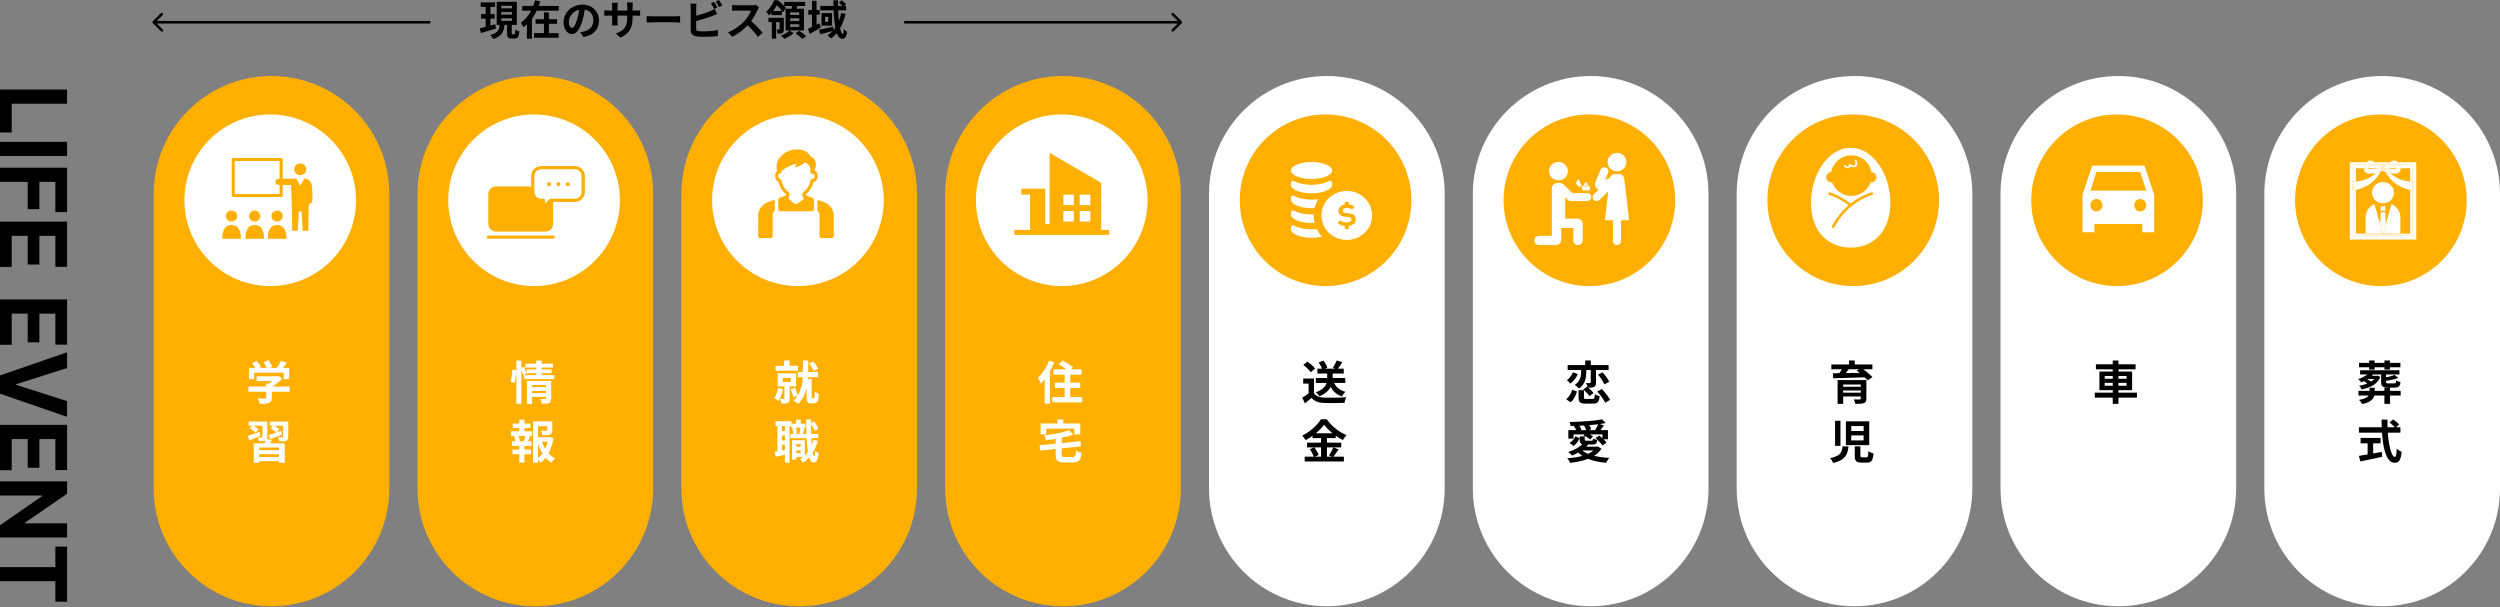 <svg width="976" height="237" viewBox="0 0 976 237" fill="none" xmlns="http://www.w3.org/2000/svg">
<rect x="0" y="0" width="976" height="237" fill="#808080" stroke="none"/>
<path d="M315.56 3.92H320.008V5.728H315.56V3.92ZM317 0.32H318.776V11.04H317V0.32ZM315.416 11.28C316.536 10.784 318.248 9.92 319.88 9.056L320.44 10.752C319.016 11.6 317.448 12.496 316.136 13.2L315.416 11.28ZM320.248 2.304H330.344V4.032H320.248V2.304ZM319.752 11.6C321.16 11.344 323.272 10.864 325.304 10.4L325.48 12C323.656 12.496 321.72 13.008 320.2 13.392L319.752 11.6ZM325.352 0.112H327.176C327.064 6.544 327.944 13.312 329 13.312C329.208 13.312 329.352 12.736 329.384 11.312C329.752 11.744 330.296 12.144 330.68 12.352C330.424 14.496 329.96 15.12 328.744 15.12C325.96 15.12 325.384 7.28 325.352 0.112ZM327.48 1.024L328.552 0.096C329.176 0.544 329.96 1.2 330.328 1.664L329.192 2.704C328.84 2.224 328.104 1.52 327.48 1.024ZM328.408 5.088L330.12 5.408C329.112 9.68 327.256 12.992 324.424 15.024C324.152 14.704 323.432 14.08 323.048 13.808C325.864 12.032 327.576 8.992 328.408 5.088ZM322.12 6.576V8.528H323.352V6.576H322.12ZM320.712 5.104H324.84V10.016H320.712V5.104Z" fill="black"/>
<path d="M299.992 6.96H305.192V8.624H299.992V6.96ZM301.208 4.304H305.272V5.904H301.208V4.304ZM301.304 7.936H303V15.088H301.304V7.936ZM304.344 6.96H306.008V11.408C306.008 12.128 305.912 12.608 305.448 12.88C304.984 13.152 304.408 13.168 303.608 13.168C303.576 12.672 303.4 12 303.192 11.552C303.624 11.568 304.024 11.568 304.168 11.552C304.312 11.552 304.344 11.504 304.344 11.376V6.96ZM306.152 0.72H314.328V2.336H306.152V0.72ZM308.456 7.136V8.16H312.024V7.136H308.456ZM308.456 9.472V10.496H312.024V9.472H308.456ZM308.456 4.816V5.824H312.024V4.816H308.456ZM306.696 3.408H313.864V11.904H306.696V3.408ZM309.272 1.6L311.464 1.84C311.16 2.848 310.824 3.856 310.552 4.544L308.888 4.24C309.048 3.472 309.224 2.384 309.272 1.6ZM308.264 11.92L309.832 12.944C308.952 13.792 307.432 14.688 306.184 15.168C305.88 14.816 305.32 14.24 304.904 13.92C306.152 13.472 307.56 12.608 308.264 11.92ZM310.584 12.992L312.008 12.032C312.904 12.608 314.12 13.488 314.744 14.096L313.24 15.168C312.68 14.576 311.496 13.632 310.584 12.992ZM302.216 0.096H303.272V0.464H303.832V0.976C303.16 2.384 302.072 4.32 300.216 6.032C300.008 5.6 299.512 4.864 299.16 4.576C300.664 3.264 301.672 1.52 302.216 0.096ZM302.36 0.096H303.736C304.792 0.944 306.184 2.224 306.824 3.136L305.64 4.832C305.048 3.904 303.736 2.352 302.712 1.552H302.36V0.096Z" fill="black"/>
<path d="M296.328 2.848C296.2 3.024 295.912 3.504 295.768 3.84C295.112 5.36 293.928 7.536 292.552 9.136C290.76 11.2 288.344 13.184 285.864 14.352L284.2 12.624C286.792 11.664 289.256 9.712 290.76 8.048C291.816 6.848 292.792 5.264 293.16 4.128C292.488 4.128 288.408 4.128 287.72 4.128C287.064 4.128 286.184 4.208 285.832 4.24V1.952C286.264 2.016 287.256 2.064 287.72 2.064C288.568 2.064 292.664 2.064 293.368 2.064C294.072 2.064 294.696 1.984 295.032 1.872L296.328 2.848ZM292.76 7.808C294.408 9.152 296.68 11.536 297.72 12.816L295.896 14.4C294.712 12.752 292.968 10.848 291.256 9.296L292.76 7.808Z" fill="black"/>
<path d="M278.808 0.72C279.208 1.312 279.768 2.32 280.072 2.912L278.792 3.472C278.456 2.816 277.976 1.872 277.544 1.248L278.808 0.72ZM280.696 0C281.112 0.608 281.704 1.616 281.992 2.176L280.712 2.736C280.392 2.064 279.864 1.136 279.432 0.528L280.696 0ZM271.896 1.424C271.832 1.904 271.784 2.624 271.784 3.088C271.784 4.064 271.784 9.952 271.784 11.152C271.784 11.856 272.104 12.032 272.824 12.16C273.304 12.24 273.96 12.256 274.664 12.256C276.344 12.256 278.92 12.064 280.248 11.712V14.048C278.728 14.272 276.312 14.368 274.552 14.368C273.512 14.368 272.536 14.304 271.848 14.192C270.472 13.936 269.656 13.184 269.656 11.792C269.656 9.952 269.656 4.08 269.656 3.088C269.656 2.72 269.608 1.904 269.544 1.424H271.896ZM270.84 6.336C272.904 5.888 275.64 5.024 277.32 4.336C277.88 4.096 278.424 3.84 279.064 3.472L279.912 5.488C279.304 5.744 278.584 6.048 278.056 6.256C276.168 6.976 273.032 7.92 270.856 8.432L270.84 6.336Z" fill="black"/>
<path d="M252.456 6.272C253.048 6.32 254.2 6.384 255.032 6.384C256.92 6.384 262.2 6.384 263.624 6.384C264.376 6.384 265.08 6.304 265.512 6.272V8.8C265.128 8.784 264.312 8.704 263.64 8.704C262.184 8.704 256.92 8.704 255.032 8.704C254.136 8.704 253.064 8.752 252.456 8.8V6.272Z" fill="black"/>
<path d="M246.968 6.624C246.968 10.576 246.008 12.992 242.136 14.704L240.424 13.088C243.528 12.016 244.872 10.624 244.872 6.688V2.432C244.872 1.792 244.84 1.264 244.776 0.96H247.064C247.032 1.28 246.968 1.792 246.968 2.432V6.624ZM241.176 1.088C241.144 1.392 241.08 1.904 241.08 2.544V8.256C241.08 8.976 241.128 9.632 241.16 9.936H238.92C238.952 9.632 239 8.976 239 8.256V2.528C239 2.08 238.968 1.584 238.904 1.088H241.176ZM235.912 3.968C236.2 4.016 236.856 4.128 237.64 4.128H248.136C248.984 4.128 249.464 4.08 249.912 4.016V6.144C249.56 6.096 248.984 6.096 248.152 6.096H237.64C236.84 6.096 236.28 6.128 235.912 6.144V3.968Z" fill="black"/>
<path d="M228.456 2.72C228.232 4.352 227.912 6.224 227.352 8.112C226.392 11.344 225.016 13.328 223.272 13.328C221.48 13.328 220.008 11.36 220.008 8.656C220.008 4.976 223.224 1.808 227.368 1.808C231.32 1.808 233.832 4.56 233.832 8.064C233.832 11.424 231.768 13.808 227.736 14.432L226.52 12.544C227.144 12.464 227.592 12.384 228.024 12.288C230.056 11.792 231.656 10.336 231.656 7.984C231.656 5.472 230.088 3.68 227.32 3.68C223.928 3.68 222.072 6.448 222.072 8.464C222.072 10.08 222.712 10.864 223.32 10.864C224.008 10.864 224.616 9.84 225.288 7.68C225.752 6.176 226.104 4.336 226.264 2.656L228.456 2.72Z" fill="black"/>
<path d="M203.88 2.32H218.152V4.16H203.88V2.32ZM209.096 7.504H217.48V9.28H209.096V7.504ZM208.472 12.944H218.088V14.72H208.472V12.944ZM212.36 4.848H214.296V13.888H212.36V4.848ZM208.92 0.08L210.92 0.56C209.736 4.416 207.72 8.304 204.296 10.64C204.104 10.096 203.656 9.248 203.368 8.784C206.264 6.896 208.088 3.312 208.92 0.08ZM205.72 6.784H207.656V15.088H205.72V6.784Z" fill="black"/>
<path d="M187.656 0.928H193.288V2.704H187.656V0.928ZM187.8 5.504H193.112V7.264H187.8V5.504ZM187.272 11.056C188.824 10.704 191.144 10.08 193.352 9.472L193.608 11.152C191.592 11.76 189.416 12.384 187.752 12.88L187.272 11.056ZM195.688 4.704V5.696H199.896V4.704H195.688ZM195.688 7.168V8.144H199.896V7.168H195.688ZM195.688 2.272V3.248H199.896V2.272H195.688ZM193.912 0.704H201.768V9.728H193.912V0.704ZM197.944 9.024H199.784V12.864C199.784 13.344 199.832 13.392 200.088 13.392C200.2 13.392 200.616 13.392 200.76 13.392C201.032 13.392 201.096 13.136 201.128 11.536C201.496 11.824 202.264 12.128 202.744 12.24C202.584 14.432 202.136 15.04 200.968 15.04C200.68 15.04 200.024 15.04 199.752 15.04C198.264 15.04 197.944 14.496 197.944 12.88V9.024ZM195.112 9.488H196.984C196.744 12.224 196.056 14.16 192.504 15.232C192.312 14.752 191.832 14.016 191.448 13.648C194.488 12.88 194.904 11.52 195.112 9.488ZM189.592 1.632H191.448V11.04L189.592 11.312V1.632Z" fill="black"/>
<path fill-rule="evenodd" clip-rule="evenodd" d="M458.172 5.144L461.354 8.326C461.549 8.522 461.549 8.838 461.354 9.034L458.172 12.216C457.976 12.411 457.66 12.411 457.464 12.216C457.269 12.02 457.269 11.704 457.464 11.508L459.793 9.18L353 9.18L353 8.18L459.793 8.18L457.464 5.852C457.269 5.656 457.269 5.34 457.464 5.144C457.66 4.949 457.976 4.949 458.172 5.144Z" fill="black"/>
<path fill-rule="evenodd" clip-rule="evenodd" d="M59.646 9.034C59.451 8.838 59.451 8.522 59.646 8.326L62.828 5.144C63.024 4.949 63.34 4.949 63.535 5.144C63.731 5.34 63.731 5.656 63.535 5.852L61.207 8.18L168 8.18L168 9.18L61.207 9.18L63.535 11.508C63.731 11.704 63.731 12.02 63.535 12.216C63.34 12.411 63.024 12.411 62.828 12.216L59.646 9.034Z" fill="black"/>
<path d="M21.618 213.396L26.182 213.396L26.182 234.899L21.618 234.899L21.618 226.883L-5.781e-05 226.883L-5.75708e-05 221.411L21.618 221.411L21.618 213.396Z" fill="black"/>
<path d="M26.182 209.82L-5.81777e-05 209.82L-5.79687e-05 205.038L16.479 193.648L16.479 193.456L-5.74624e-05 193.456L-5.72205e-05 187.92L26.182 187.92L26.182 192.778L9.716 204.079L9.716 204.31L26.182 204.31L26.182 209.82Z" fill="black"/>
<path d="M-5.72205e-05 165.877L26.182 165.877L26.182 183.519L21.618 183.519L21.618 171.413L15.379 171.413L15.379 182.612L10.815 182.612L10.815 171.413L4.564 171.413L4.564 183.571L-5.79939e-05 183.571L-5.72205e-05 165.877Z" fill="black"/>
<path d="M26.182 143.678L6.29 150.006L6.29 150.249L26.182 156.59L26.182 162.726L-5.79274e-05 153.7L-5.76155e-05 146.567L26.182 137.529L26.182 143.678Z" fill="black"/>
<path d="M-5.72205e-05 116.905L26.182 116.905L26.182 134.547L21.618 134.547L21.618 122.44L15.379 122.44L15.379 133.639L10.815 133.639L10.815 122.44L4.564 122.44L4.564 134.598L-5.79939e-05 134.598L-5.72205e-05 116.905Z" fill="black"/>
<path d="M-5.72205e-05 86.53L26.182 86.53L26.182 104.172L21.618 104.172L21.618 92.065L15.379 92.065L15.379 103.264L10.815 103.264L10.815 92.065L4.564 92.065L4.564 104.223L-5.79939e-05 104.223L-5.72205e-05 86.53Z" fill="black"/>
<path d="M-5.72205e-05 65.471L26.182 65.471L26.182 82.806L21.618 82.806L21.618 71.007L15.379 71.007L15.379 81.656L10.815 81.656L10.815 71.007L-5.74624e-05 71.007L-5.72205e-05 65.471Z" fill="black"/>
<path d="M26.182 60.917L-5.74624e-05 60.917L-5.72205e-05 55.381L26.182 55.381L26.182 60.917Z" fill="black"/>
<path d="M-5.72205e-05 34.956L26.182 34.956L26.182 40.491L4.564 40.491L4.564 51.715L-5.79531e-05 51.715L-5.72205e-05 34.956Z" fill="black"/>
<path d="M60 75.68C60 50.275 80.595 29.68 106 29.68C131.405 29.68 152 50.275 152 75.68V190.68C152 216.085 131.405 236.68 106 236.68C80.595 236.68 60 216.085 60 190.68V75.68Z" fill="#FFAF00"/>
<path d="M99.06 173.07H111.174V180.684H108.924V174.708H101.202V180.684H99.06V173.07ZM100.14 175.734H109.5V177.354H100.14V175.734ZM100.248 178.416H109.59V180.036H100.248V178.416ZM103.848 171.432L106.17 171.756C105.702 172.674 105.18 173.574 104.766 174.15L103.002 173.772C103.326 173.07 103.686 172.116 103.848 171.432ZM97.098 164.556H102.912V166.212H97.098V164.556ZM102.426 164.556H104.37V170.514C104.37 171.36 104.19 171.774 103.632 172.026C103.056 172.278 102.264 172.278 101.166 172.278C101.094 171.81 100.842 171.18 100.626 170.748C101.256 170.766 101.94 170.766 102.138 170.766C102.354 170.766 102.426 170.694 102.426 170.514V164.556ZM105.324 164.556H111.534V166.212H105.324V164.556ZM110.526 164.556H112.542V170.46C112.542 171.342 112.362 171.774 111.75 172.062C111.138 172.314 110.274 172.332 109.086 172.314C108.996 171.828 108.762 171.144 108.528 170.694C109.194 170.73 110.004 170.73 110.22 170.712C110.454 170.694 110.526 170.658 110.526 170.442V164.556ZM104.802 169.848C106.08 169.47 107.952 168.858 109.77 168.21L110.094 169.758C108.546 170.352 106.872 170.982 105.522 171.45L104.802 169.848ZM105.648 167.274L106.674 166.014C107.484 166.392 108.564 167.022 109.086 167.508L108.006 168.912C107.52 168.408 106.458 167.724 105.648 167.274ZM96.612 170.154C97.818 169.812 99.582 169.2 101.328 168.588L101.634 170.136C100.176 170.766 98.646 171.414 97.386 171.918L96.612 170.154ZM97.566 167.292L98.61 166.05C99.402 166.446 100.446 167.076 100.932 167.562L99.852 168.93C99.384 168.444 98.376 167.742 97.566 167.292Z" fill="white"/>
<path d="M100.194 146.902H108.492V148.756H100.194V146.902ZM96.972 150.934H113.082V152.932H96.972V150.934ZM103.902 149.782H106.116V155.344C106.116 156.46 105.846 157.018 104.982 157.342C104.136 157.63 102.984 157.666 101.454 157.666C101.31 157.054 100.914 156.136 100.572 155.578C101.724 155.614 103.074 155.614 103.434 155.614C103.794 155.614 103.902 155.524 103.902 155.272V149.782ZM107.79 146.902H108.33L108.78 146.794L110.148 147.838C108.906 149.17 107.124 150.574 105.36 151.42C105.108 151.06 104.532 150.466 104.208 150.178C105.594 149.458 107.124 148.18 107.79 147.298V146.902ZM97.188 143.608H112.884V148.018H110.742V145.516H99.222V148.018H97.188V143.608ZM109.662 140.872L112.002 141.556C111.174 142.744 110.238 143.968 109.5 144.76L107.736 144.112C108.42 143.23 109.23 141.88 109.662 140.872ZM98.394 141.754L100.23 140.926C100.878 141.628 101.598 142.6 101.886 143.302L99.924 144.202C99.672 143.536 99.006 142.51 98.394 141.754ZM102.93 141.358L104.838 140.638C105.414 141.43 106.026 142.528 106.26 143.248L104.208 144.04C104.028 143.32 103.47 142.186 102.93 141.358Z" fill="white"/>
<path d="M139 78.18C139 96.681 124.002 111.68 105.5 111.68C86.999 111.68 72 96.681 72 78.18C72 59.678 86.999 44.68 105.5 44.68C124.002 44.68 139 59.678 139 78.18Z" fill="white"/>
<path d="M117.218 68.386C118.52 68.386 119.575 67.364 119.575 66.104C119.575 64.844 118.52 63.822 117.218 63.822C115.917 63.822 114.861 64.844 114.861 66.104C114.861 67.364 115.917 68.386 117.218 68.386Z" fill="#FFAF00"/>
<path d="M121.888 73.409C121.678 70.603 120.394 69.885 118.79 69.703C118.159 70.839 117.229 72.52 117.229 72.52L115.669 69.703L110.368 69.821V62.269C110.368 61.948 110.092 61.68 109.76 61.68H91.069C90.737 61.68 90.46 61.948 90.46 62.269V76.344C90.46 76.666 90.737 76.934 91.069 76.934H109.76C110.092 76.934 110.368 76.666 110.368 76.344V72.22H113.666C113.577 72.574 113.887 79.858 113.887 79.858L114.075 90.099H116.244L116.665 82.568H117.772L118.192 90.099H120.361L120.549 79.858L121.877 78.958C121.877 78.958 122.154 77.094 121.877 73.409H121.888ZM109.14 75.745H91.666V62.847H109.14V69.842H108.719C108.044 69.842 107.502 70.378 107.502 71.031C107.502 71.685 108.044 72.21 108.719 72.21H109.14V75.745Z" fill="#FFAF00"/>
<path d="M90.76 86.44C91.966 86.25 92.786 85.15 92.59 83.982C92.394 82.814 91.257 82.021 90.05 82.21C88.844 82.4 88.025 83.5 88.221 84.668C88.416 85.836 89.553 86.629 90.76 86.44Z" fill="#FFAF00"/>
<path d="M90.405 87.838C88.037 87.838 86.764 89.606 86.764 93.216H94.046C94.046 89.606 92.773 87.838 90.405 87.838Z" fill="#FFAF00"/>
<path d="M99.435 86.489C100.657 86.489 101.648 85.529 101.648 84.346C101.648 83.163 100.657 82.204 99.435 82.204C98.213 82.204 97.222 83.163 97.222 84.346C97.222 85.529 98.213 86.489 99.435 86.489Z" fill="#FFAF00"/>
<path d="M99.435 87.838C97.067 87.838 95.794 89.606 95.794 93.216H103.076C103.076 89.606 101.803 87.838 99.435 87.838Z" fill="#FFAF00"/>
<path d="M108.188 86.489C109.41 86.489 110.401 85.529 110.401 84.346C110.401 83.163 109.41 82.204 108.188 82.204C106.966 82.204 105.975 83.163 105.975 84.346C105.975 85.529 106.966 86.489 108.188 86.489Z" fill="#FFAF00"/>
<path d="M108.188 87.838C105.82 87.838 104.548 89.606 104.548 93.216H111.829C111.829 89.606 110.557 87.838 108.188 87.838Z" fill="#FFAF00"/>
<path d="M163 75.68C163 50.275 183.595 29.68 209 29.68C234.405 29.68 255 50.275 255 75.68V190.68C255 216.085 234.405 236.68 209 236.68C183.595 236.68 163 216.085 163 190.68V75.68Z" fill="#FFAF00"/>
<path d="M266 75.68C266 50.275 286.595 29.68 312 29.68C337.405 29.68 358 50.275 358 75.68V190.68C358 216.085 337.405 236.68 312 236.68C286.595 236.68 266 216.085 266 190.68V75.68Z" fill="#FFAF00"/>
<path d="M369 75.68C369 50.275 389.595 29.68 415 29.68C440.405 29.68 461 50.275 461 75.68V190.68C461 216.085 440.405 236.68 415 236.68C389.595 236.68 369 216.085 369 190.68V75.68Z" fill="#FFAF00"/>
<path d="M472 75.68C472 50.275 492.595 29.68 518 29.68C543.405 29.68 564 50.275 564 75.68V190.68C564 216.085 543.405 236.68 518 236.68C492.595 236.68 472 216.085 472 190.68V75.68Z" fill="white"/>
<path d="M575 75.68C575 50.275 595.595 29.68 621 29.68C646.405 29.68 667 50.275 667 75.68V190.68C667 216.085 646.405 236.68 621 236.68C595.595 236.68 575 216.085 575 190.68V75.68Z" fill="white"/>
<path d="M678 75.68C678 50.275 698.595 29.68 724 29.68C749.405 29.68 770 50.275 770 75.68V190.68C770 216.085 749.405 236.68 724 236.68C698.595 236.68 678 216.085 678 190.68V75.68Z" fill="white"/>
<path d="M781 75.68C781 50.275 801.595 29.68 827 29.68C852.405 29.68 873 50.275 873 75.68V190.68C873 216.085 852.405 236.68 827 236.68C801.595 236.68 781 216.085 781 190.68V75.68Z" fill="white"/>
<path d="M884 75.68C884 50.275 904.595 29.68 930 29.68C955.405 29.68 976 50.275 976 75.68V190.68C976 216.085 955.405 236.68 930 236.68C904.595 236.68 884 216.085 884 190.68V75.68Z" fill="white"/>
<path d="M209.17 170.712H214.678V172.422H209.17V170.712ZM208.108 164.502H214.732V166.392H210.052V180.648H208.108V164.502ZM213.634 164.502H215.632V167.904C215.632 168.822 215.452 169.362 214.75 169.65C214.048 169.938 213.076 169.956 211.744 169.956C211.672 169.398 211.402 168.624 211.15 168.102C212.032 168.138 213.022 168.138 213.274 168.138C213.562 168.12 213.634 168.066 213.634 167.868V164.502ZM211.438 171.972C212.338 174.96 214.156 177.678 216.694 178.956C216.226 179.352 215.596 180.126 215.272 180.666C212.608 179.064 210.844 175.986 209.818 172.386L211.438 171.972ZM214.048 170.712H214.426L214.768 170.622L216.064 171.09C215.416 175.194 213.76 178.686 211.06 180.684C210.736 180.198 210.106 179.568 209.638 179.208C212.104 177.498 213.598 174.384 214.048 171.126V170.712ZM200.188 165.348H207.1V167.13H200.188V165.348ZM200.062 175.5H207.298V177.318H200.062V175.5ZM199.54 168.372H207.766V170.19H199.54V168.372ZM199.9 172.278H207.496V174.096H199.9V172.278ZM202.744 163.8H204.742V169.056H202.744V163.8ZM202.744 173.034H204.742V180.594H202.744V173.034ZM205.192 169.92L206.974 170.352C206.614 171.18 206.308 171.99 206.02 172.548L204.49 172.116C204.742 171.504 205.048 170.568 205.192 169.92ZM200.674 170.352L202.276 169.956C202.618 170.622 202.942 171.558 203.014 172.116L201.322 172.584C201.25 172.008 200.98 171.072 200.674 170.352Z" fill="white"/>
<path d="M207.316 151.114H213.544V152.644H207.316V151.114ZM205.102 141.97H215.848V143.518H205.102V141.97ZM205.588 144.238H215.344V145.696H205.588V144.238ZM204.544 146.452H216.406V148H204.544V146.452ZM207.334 153.454H213.58V154.948H207.334V153.454ZM205.75 148.702H213.454V150.268H207.748V157.666H205.75V148.702ZM213.148 148.702H215.182V155.578C215.182 156.514 215.002 157.036 214.354 157.324C213.706 157.63 212.824 157.648 211.564 157.648C211.492 157.108 211.222 156.316 210.988 155.812C211.708 155.848 212.572 155.848 212.824 155.83C213.058 155.83 213.148 155.758 213.148 155.542V148.702ZM209.332 140.746H211.474V146.956H209.332V140.746ZM201.592 140.746H203.536V157.648H201.592V140.746ZM200.044 144.31L201.556 144.49C201.52 146.002 201.232 148.162 200.872 149.566L199.288 149.026C199.684 147.784 199.936 145.768 200.044 144.31ZM203.248 143.752L204.58 143.194C204.958 144.022 205.426 145.12 205.624 145.786L204.22 146.452C204.04 145.75 203.608 144.616 203.248 143.752Z" fill="white"/>
<path d="M310.046 174.42H313.286V175.824H310.046V174.42ZM308.93 165.402H314.456V166.986H308.93V165.402ZM308.57 169.398H319.46V171.072H308.57V169.398ZM310.514 171.864H314.222V178.38H310.514V176.904H312.548V173.358H310.514V171.864ZM309.236 171.864H310.892V179.424H309.236V171.864ZM310.766 163.8H312.62V166.464H310.766V163.8ZM317.57 171.738L319.298 172.116C318.236 175.878 316.256 178.83 313.538 180.684C313.304 180.324 312.692 179.604 312.314 179.28C314.924 177.732 316.688 175.068 317.57 171.738ZM309.29 167.238L310.676 166.914C310.946 167.616 311.144 168.57 311.162 169.2L309.704 169.56C309.704 168.948 309.524 167.976 309.29 167.238ZM316.364 165.24L317.786 164.502C318.524 165.384 319.226 166.572 319.55 167.382L318.056 168.228C317.768 167.4 317.048 166.14 316.364 165.24ZM312.494 166.914L314.132 167.22C313.844 168.048 313.574 168.894 313.358 169.488L312.026 169.2C312.206 168.534 312.422 167.58 312.494 166.914ZM302.774 164.43H309.002V166.32H302.774V164.43ZM304.34 168.282H307.49V170.028H304.34V168.282ZM304.34 171.954H307.49V173.7H304.34V171.954ZM303.494 165.456H305.258V176.76H303.494V165.456ZM306.428 165.438H308.228V180.648H306.428V165.438ZM302.432 176.346C303.71 176.166 305.564 175.824 307.418 175.5L307.562 177.318C305.906 177.678 304.196 178.038 302.792 178.326L302.432 176.346ZM314.726 163.746H316.634C316.562 171.36 317.048 178.11 317.858 178.146C318.074 178.146 318.218 177.3 318.29 175.86C318.596 176.292 319.37 176.868 319.676 177.066C319.226 180 318.362 180.648 317.75 180.63C315.23 180.594 314.816 173.754 314.726 163.746Z" fill="white"/>
<path d="M306.086 140.746H308.282V143.86H306.086V140.746ZM302.756 142.798H311.558V144.742H302.756V142.798ZM311.432 145.21H319.388V147.262H311.432V145.21ZM305.582 147.532V149.062H308.732V147.532H305.582ZM303.602 145.75H310.82V150.844H303.602V145.75ZM306.23 150.106H308.3V155.47C308.3 156.388 308.138 156.928 307.544 157.27C306.95 157.576 306.176 157.612 305.132 157.612C305.06 157.018 304.754 156.19 304.484 155.668C305.096 155.686 305.762 155.686 305.96 155.686C306.158 155.668 306.23 155.614 306.23 155.434V150.106ZM303.746 151.528L305.69 151.942C305.33 153.652 304.664 155.434 303.872 156.568C303.53 156.226 302.738 155.632 302.288 155.362C302.972 154.408 303.476 152.95 303.746 151.528ZM308.66 151.942L310.352 151.348C310.838 152.32 311.306 153.58 311.486 154.426L309.722 155.092C309.542 154.246 309.092 152.914 308.66 151.942ZM315.842 141.88L317.516 141.124C318.326 141.97 319.064 143.158 319.37 144.004L317.588 144.868C317.318 144.022 316.598 142.78 315.842 141.88ZM313.448 140.728H315.554V145.336C315.554 149.026 315.14 154.3 311.594 157.684C311.198 157.288 310.316 156.676 309.776 156.406C313.142 153.346 313.448 148.522 313.448 145.336V140.728ZM314.906 148.018H316.868V155.02C316.868 155.128 316.886 155.254 316.94 155.29C316.994 155.38 317.102 155.416 317.21 155.416C317.3 155.416 317.444 155.416 317.57 155.416C317.678 155.416 317.804 155.38 317.876 155.308C317.948 155.236 318.002 155.056 318.038 154.876C318.074 154.552 318.092 153.76 318.074 152.842C318.452 153.184 319.136 153.544 319.64 153.706C319.604 154.678 319.514 155.74 319.406 156.19C319.28 156.64 319.082 156.946 318.776 157.18C318.506 157.36 318.092 157.468 317.678 157.468C317.372 157.468 316.886 157.468 316.616 157.468C316.13 157.468 315.644 157.342 315.32 157.018C314.978 156.658 314.906 156.334 314.906 155.182V148.018Z" fill="white"/>
<path d="M417.348 167.886L419.04 169.65C416.07 170.82 411.984 171.504 408.33 171.864C408.258 171.324 407.952 170.478 407.682 169.992C411.21 169.578 415.026 168.858 417.348 167.886ZM405.864 173.826L421.776 172.242L422.046 174.24L406.134 175.914L405.864 173.826ZM412.128 170.658H414.486V177.48C414.486 178.29 414.648 178.416 415.728 178.416C416.232 178.416 418.23 178.416 418.806 178.416C419.778 178.416 419.94 178.02 420.084 175.896C420.588 176.292 421.578 176.652 422.244 176.796C421.938 179.712 421.272 180.54 418.986 180.54C418.392 180.54 416.034 180.54 415.494 180.54C412.848 180.54 412.128 179.838 412.128 177.498V170.658ZM412.794 163.764H415.098V167.04H412.794V163.764ZM406.26 165.33H421.74V169.596H419.418V167.364H408.456V169.596H406.26V165.33Z" fill="white"/>
<path d="M411.228 144.219H422.244V146.271H411.228V144.219ZM411.822 149.403H421.74V151.455H411.822V149.403ZM410.832 155.019H422.514V157.071H410.832V155.019ZM415.638 144.849H417.834V156.333H415.638V144.849ZM413.37 142.239L414.792 140.709C416.124 141.411 417.978 142.527 418.896 143.337L417.348 145.065C416.538 144.237 414.72 143.031 413.37 142.239ZM409.572 140.781L411.588 141.429C410.364 144.489 408.384 147.711 406.332 149.745C406.152 149.241 405.576 148.053 405.216 147.531C406.926 145.911 408.6 143.355 409.572 140.781ZM407.844 145.767L409.878 143.715L409.896 143.733V157.593H407.844V145.767Z" fill="white"/>
<path d="M516.928 165.798C515.434 167.904 512.68 170.262 509.728 171.828C509.458 171.324 508.846 170.532 508.378 170.082C511.474 168.57 514.372 165.87 515.704 163.692H517.954C519.898 166.428 522.796 168.696 525.658 169.866C525.136 170.406 524.632 171.144 524.236 171.81C521.482 170.352 518.476 167.922 516.928 165.798ZM512.41 169.146H521.482V171.036H512.41V169.146ZM510.268 172.818H523.606V174.672H510.268V172.818ZM509.35 178.29H524.65V180.144H509.35V178.29ZM515.74 169.902H518.044V179.208H515.74V169.902ZM511.384 175.356L513.13 174.636C513.814 175.554 514.534 176.796 514.804 177.642L512.932 178.452C512.698 177.624 512.032 176.31 511.384 175.356ZM520.546 174.654L522.598 175.428C521.86 176.526 521.068 177.696 520.438 178.452L518.818 177.786C519.394 176.94 520.15 175.626 520.546 174.654Z" fill="black"/>
<path d="M513.688 147.568H525.208V149.494H513.688V147.568ZM514.318 143.932H524.596V145.822H514.318V143.932ZM518.134 144.85H520.294V147.748C520.294 150.034 519.412 152.878 515.128 154.732C514.858 154.282 514.192 153.544 513.688 153.166C517.756 151.69 518.134 149.386 518.134 147.712V144.85ZM520.618 148.936C521.338 150.934 522.868 152.338 525.244 152.95C524.776 153.382 524.182 154.21 523.894 154.768C521.23 153.886 519.682 152.032 518.8 149.314L520.618 148.936ZM512.986 147.766V154.39H510.88V149.764H508.774V147.766H512.986ZM512.986 153.454C513.706 154.642 515.074 155.164 516.946 155.236C519.052 155.326 523.138 155.272 525.568 155.074C525.334 155.578 524.974 156.622 524.884 157.27C522.706 157.378 519.07 157.414 516.91 157.324C514.696 157.234 513.202 156.712 512.032 155.308C511.24 156.01 510.43 156.694 509.458 157.486L508.396 155.236C509.206 154.732 510.178 154.102 511.006 153.454H512.986ZM508.81 142.456L510.412 141.16C511.492 141.916 512.824 143.05 513.436 143.896L511.708 145.318C511.168 144.472 509.872 143.266 508.81 142.456ZM521.842 140.728L524.056 141.412C523.39 142.456 522.688 143.518 522.112 144.22L520.348 143.59C520.87 142.798 521.518 141.61 521.842 140.728ZM514.786 141.52L516.622 140.782C517.288 141.592 517.954 142.726 518.206 143.518L516.244 144.364C516.046 143.59 515.416 142.402 514.786 141.52Z" fill="black"/>
<path d="M612.278 167.921H627.74V171.485H625.598V169.577H614.312V171.233H612.278V167.921ZM625.436 163.709L626.858 165.149C623.132 165.923 617.732 166.247 613.178 166.319C613.142 165.869 612.944 165.149 612.764 164.753C617.21 164.663 622.448 164.321 625.436 163.709ZM614.456 166.373L616.148 165.671C616.67 166.265 617.192 167.093 617.39 167.705L615.572 168.461C615.41 167.885 614.924 167.003 614.456 166.373ZM618.344 166.013L620.072 165.383C620.558 166.049 621.044 166.949 621.206 167.579L619.37 168.245C619.244 167.651 618.812 166.697 618.344 166.013ZM622.862 171.053L624.302 170.027C625.346 170.783 626.606 171.935 627.164 172.781L625.616 173.933C625.094 173.105 623.888 171.881 622.862 171.053ZM618.236 170.009L619.28 168.911C620.18 169.271 621.332 169.865 621.908 170.351L620.828 171.557C620.27 171.071 619.172 170.405 618.236 170.009ZM624.05 165.383L626.174 166.067C625.508 167.021 624.824 167.993 624.266 168.623L622.646 168.011C623.132 167.273 623.744 166.175 624.05 165.383ZM623.06 174.383H623.492L623.834 174.329L625.184 175.193C622.952 178.703 618.146 180.125 612.998 180.701C612.8 180.197 612.26 179.333 611.864 178.919C616.904 178.559 621.368 177.407 623.06 174.689V174.383ZM617.21 175.409C619.244 177.497 623.384 178.505 628.28 178.757C627.83 179.207 627.308 180.107 627.038 180.665C622.016 180.233 617.966 178.901 615.536 176.057L617.21 175.409ZM618.146 172.943L620 173.591C618.506 175.463 616.004 176.957 613.718 177.857C613.394 177.479 612.674 176.759 612.26 176.435C614.6 175.715 616.922 174.473 618.146 172.943ZM616.706 170.369H618.686V171.611C618.686 172.025 618.812 172.061 619.424 172.061C619.694 172.061 620.936 172.061 621.314 172.061C621.764 172.061 621.872 171.953 621.944 171.215C622.322 171.467 623.078 171.701 623.582 171.791C623.402 173.195 622.898 173.555 621.548 173.555C621.116 173.555 619.568 173.555 619.154 173.555C617.174 173.555 616.706 173.123 616.706 171.629V170.369ZM615.05 170.351L616.67 171.053C616.184 172.205 615.428 173.357 614.258 174.113L612.782 172.907C613.808 172.331 614.618 171.341 615.05 170.351ZM617.678 174.383H623.546V175.859H616.202L617.678 174.383Z" fill="black"/>
<path d="M616.274 152.338H618.38V155.146C618.38 155.668 618.524 155.74 619.334 155.74C619.694 155.74 621.278 155.74 621.746 155.74C622.43 155.74 622.556 155.488 622.646 153.886C623.078 154.21 623.942 154.516 624.5 154.642C624.266 156.982 623.708 157.576 621.944 157.576C621.458 157.576 619.532 157.576 619.082 157.576C616.814 157.576 616.274 157 616.274 155.182V152.338ZM618.092 152.05L619.568 150.988C620.504 151.708 621.602 152.734 622.124 153.472L620.54 154.642C620.072 153.904 619.01 152.788 618.092 152.05ZM623.564 152.878L625.328 151.87C626.57 153.112 627.974 154.858 628.568 156.1L626.66 157.234C626.138 156.028 624.806 154.192 623.564 152.878ZM623.87 146.236L625.652 145.372C626.66 146.47 627.794 148 628.244 149.08L626.318 150.052C625.922 149.026 624.86 147.406 623.87 146.236ZM613.79 152.158L615.662 152.842C615.158 154.39 614.438 156.028 613.196 157.072L611.432 155.884C612.566 155.002 613.376 153.58 613.79 152.158ZM618.866 140.728H621.044V143.464H618.866V140.728ZM612.008 142.51H627.992V144.436H612.008V142.51ZM621.026 143.572H623.078V149.35C623.078 150.268 622.934 150.754 622.322 151.06C621.71 151.348 620.918 151.384 619.838 151.384C619.748 150.826 619.46 150.052 619.19 149.548C619.82 149.566 620.522 149.566 620.738 149.566C620.954 149.548 621.026 149.494 621.026 149.296V143.572ZM617.264 143.644H619.28V145.228C619.28 147.28 618.992 149.836 616.472 151.672C616.094 151.24 615.32 150.592 614.78 150.286C617.012 148.756 617.264 146.758 617.264 145.174V143.644ZM614.078 145.336L615.986 146.056C615.32 147.568 614.186 148.972 613.088 149.746C612.782 149.368 612.152 148.756 611.72 148.414C612.656 147.766 613.574 146.578 614.078 145.336Z" fill="black"/>
<path d="M722.73 169.974V171.936H727.554V169.974H722.73ZM722.73 166.338V168.264H727.554V166.338H722.73ZM720.642 164.484H729.75V173.79H720.642V164.484ZM716.412 164.268H718.518V174.078H716.412V164.268ZM724.098 174.24H726.294V177.912C726.294 178.47 726.402 178.542 726.996 178.542C727.266 178.542 728.328 178.542 728.67 178.542C729.246 178.542 729.336 178.236 729.408 176.148C729.858 176.526 730.812 176.868 731.406 177.012C731.19 179.856 730.596 180.594 728.868 180.594C728.454 180.594 727.086 180.594 726.69 180.594C724.584 180.594 724.098 179.91 724.098 177.93V174.24ZM719.328 174.276H721.668C721.308 177.462 720.426 179.622 715.692 180.774C715.476 180.198 714.918 179.298 714.468 178.848C718.536 178.038 719.076 176.58 719.328 174.276Z" fill="black"/>
<path d="M717.402 148.378H727.104V150.124H719.58V157.666H717.402V148.378ZM726.438 148.378H728.634V155.632C728.634 156.64 728.382 157.108 727.626 157.378C726.888 157.648 725.826 157.666 724.35 157.666C724.242 157.144 723.954 156.424 723.702 155.938C724.566 155.974 725.736 155.974 726.024 155.956C726.33 155.956 726.438 155.866 726.438 155.614V148.378ZM718.734 150.97H727.23V152.446H718.734V150.97ZM714.954 142.276H730.992V144.166H714.954V142.276ZM719.454 143.41L721.884 144.04C721.02 145.156 720.03 146.29 719.292 147.046L717.564 146.434C718.23 145.588 719.004 144.328 719.454 143.41ZM724.89 144.688L726.654 143.626C728.13 144.634 730.056 146.164 731.01 147.262L729.12 148.486C728.274 147.406 726.42 145.786 724.89 144.688ZM715.584 145.732C718.914 145.714 724.152 145.624 728.976 145.534L728.868 147.28C724.134 147.46 719.004 147.604 715.656 147.676L715.584 145.732ZM718.734 153.31H727.212V154.786H718.734V153.31ZM721.848 140.728H724.08V143.23H721.848V140.728Z" fill="black"/>
<path d="M818.242 142.222H833.722V144.184H818.242V142.222ZM817.81 153.292H834.262V155.236H817.81V153.292ZM824.812 140.746H827.044V157.666H824.812V140.746ZM821.68 149.476V150.592H830.194V149.476H821.68ZM821.68 146.776V147.874H830.194V146.776H821.68ZM819.61 145.048H832.372V152.32H819.61V145.048Z" fill="black"/>
<path d="M932.834 164.934L934.274 163.746C935.084 164.304 936.146 165.15 936.65 165.744L935.138 167.04C934.67 166.428 933.662 165.528 932.834 164.934ZM920.918 166.806H937.118V168.912H920.918V166.806ZM921.584 170.982H929.378V173.07H921.584V170.982ZM924.32 172.17H926.48V178.272H924.32V172.17ZM920.9 177.966C923.078 177.642 926.606 177.03 929.846 176.418L930.008 178.344C927.038 178.992 923.852 179.658 921.512 180.144L920.9 177.966ZM929.756 163.818H932.078C931.916 171.216 933.284 178.398 934.994 178.398C935.39 178.398 935.588 177.408 935.696 175.14C936.182 175.644 936.974 176.166 937.586 176.382C937.262 179.82 936.524 180.666 934.814 180.666C930.908 180.666 929.774 172.152 929.756 163.818Z" fill="black"/>
<path d="M920.954 141.664H937.118V143.374H920.954V141.664ZM920.738 152.59H937.226V154.408H920.738V152.59ZM921.386 144.544H936.74V146.2H921.386V144.544ZM924.05 146.704H927.956V147.964H924.05V146.704ZM924.896 140.728H927.038V144.292H924.896V140.728ZM930.89 140.728H933.032V144.292H930.89V140.728ZM930.872 151.384H933.068V157.666H930.872V151.384ZM929.594 145.714H931.52V149.098C931.52 149.584 931.664 149.674 932.402 149.674C932.744 149.674 934.274 149.674 934.706 149.674C935.282 149.674 935.39 149.494 935.462 148.504C935.858 148.792 936.632 149.026 937.154 149.152C936.938 150.844 936.416 151.312 934.904 151.312C934.472 151.312 932.6 151.312 932.168 151.312C930.098 151.312 929.594 150.79 929.594 149.098V145.714ZM927.416 146.704H927.776L928.118 146.65L929.288 147.136C928.352 149.602 925.976 151.222 922.034 152.032C921.836 151.582 921.368 150.97 921.008 150.592C924.608 149.98 926.768 148.72 927.416 146.992V146.704ZM922.628 148.63L923.96 147.892C924.626 148.252 925.49 148.81 925.94 149.224L924.554 150.016C924.14 149.62 923.312 149.026 922.628 148.63ZM925.094 151.384H927.092V153.148C927.092 155.002 926.444 156.856 922.196 157.738C921.962 157.27 921.35 156.496 920.954 156.118C924.59 155.47 925.094 154.282 925.094 153.094V151.384ZM925.346 144.958L927.002 145.444C925.886 147.172 923.87 148.486 921.89 149.278C921.638 148.954 921.026 148.306 920.666 148C922.592 147.37 924.446 146.326 925.346 144.958ZM934.85 146.38L936.29 147.532C934.76 148.144 932.654 148.54 930.872 148.774C930.8 148.432 930.566 147.838 930.368 147.514C931.988 147.244 933.806 146.83 934.85 146.38Z" fill="black"/>
<path d="M242 78.18C242 96.681 227.002 111.68 208.5 111.68C189.998 111.68 175 96.681 175 78.18C175 59.678 189.998 44.68 208.5 44.68C227.002 44.68 242 59.678 242 78.18Z" fill="white"/>
<path d="M345 78.18C345 96.681 330.002 111.68 311.5 111.68C292.998 111.68 278 96.681 278 78.18C278 59.678 292.998 44.68 311.5 44.68C330.002 44.68 345 59.678 345 78.18Z" fill="white"/>
<path d="M448 78.18C448 96.681 433.002 111.68 414.5 111.68C395.998 111.68 381 96.681 381 78.18C381 59.678 395.998 44.68 414.5 44.68C433.002 44.68 448 59.678 448 78.18Z" fill="white"/>
<path d="M551 78.18C551 96.681 536.002 111.68 517.5 111.68C498.998 111.68 484 96.681 484 78.18C484 59.678 498.998 44.68 517.5 44.68C536.002 44.68 551 59.678 551 78.18Z" fill="#FFAF00"/>
<path d="M654 78.18C654 96.681 639.002 111.68 620.5 111.68C601.998 111.68 587 96.681 587 78.18C587 59.678 601.998 44.68 620.5 44.68C639.002 44.68 654 59.678 654 78.18Z" fill="#FFAF00"/>
<path d="M757 78.18C757 96.681 742.002 111.68 723.5 111.68C704.998 111.68 690 96.681 690 78.18C690 59.678 704.998 44.68 723.5 44.68C742.002 44.68 757 59.678 757 78.18Z" fill="#FFAF00"/>
<path d="M860 78.18C860 96.681 845.002 111.68 826.5 111.68C807.998 111.68 793 96.681 793 78.18C793 59.678 807.998 44.68 826.5 44.68C845.002 44.68 860 59.678 860 78.18Z" fill="#FFAF00"/>
<path d="M963 78.18C963 96.681 948.002 111.68 929.5 111.68C910.998 111.68 896 96.681 896 78.18C896 59.678 910.998 44.68 929.5 44.68C948.002 44.68 963 59.678 963 78.18Z" fill="#FFAF00"/>
<path d="M215.944 91.972H190.647C190.29 91.972 190 92.247 190 92.587C190 92.927 190.289 93.202 190.647 93.202H215.944C216.301 93.202 216.591 92.927 216.591 92.587C216.591 92.247 216.302 91.972 215.944 91.972Z" fill="#FFAF00"/>
<path d="M224.324 64.823H211.373C209.16 64.823 207.36 66.535 207.36 68.639V72.783H193.715C192.02 72.783 190.646 74.09 190.646 75.702V87.497C190.646 89.109 192.02 90.416 193.715 90.416H212.876C214.57 90.416 215.945 89.109 215.945 87.497V78.827H224.324C226.538 78.827 228.339 77.114 228.339 75.01V68.641C228.339 66.535 226.538 64.824 224.324 64.824V64.823ZM227.045 75.01C227.045 76.437 225.824 77.598 224.324 77.598H214.96C214.788 77.598 214.624 77.662 214.503 77.778L212.816 79.382V78.213C212.816 77.874 212.528 77.598 212.17 77.598H211.371C209.871 77.598 208.65 76.437 208.65 75.01V68.641C208.65 67.214 209.871 66.052 211.371 66.052H224.322C225.822 66.052 227.043 67.214 227.043 68.641V75.01H227.045Z" fill="#FFAF00"/>
<path d="M217.997 71.154C217.557 71.154 217.202 71.494 217.202 71.911C217.202 72.328 217.558 72.668 217.997 72.668C218.436 72.668 218.792 72.328 218.792 71.911C218.792 71.494 218.436 71.154 217.997 71.154Z" fill="#FFAF00"/>
<path d="M214.341 71.154C213.901 71.154 213.545 71.494 213.545 71.911C213.545 72.328 213.902 72.668 214.341 72.668C214.779 72.668 215.136 72.328 215.136 71.911C215.136 71.494 214.779 71.154 214.341 71.154Z" fill="#FFAF00"/>
<path d="M221.654 71.154C221.214 71.154 220.858 71.494 220.858 71.911C220.858 72.328 221.314 72.668 221.753 72.668C222.193 72.668 222.449 72.328 222.449 71.911C222.449 71.494 222.093 71.154 221.654 71.154Z" fill="#FFAF00"/>
<path d="M432.989 89.748H429.909V71.391L409.761 59.68V73.65H398.765V75.975H402.149V89.748H396V91.68H433V89.748H432.989ZM409.75 87.445H408.059V73.661H409.75V87.434V87.445ZM419.217 86.507H415.14V82.403H419.217V86.507ZM419.217 80.078H415.14V75.975H419.217V80.078ZM425.68 86.507H421.527V82.403H425.68V86.507ZM425.68 80.078H421.527V75.975H425.68V80.078Z" fill="#FFAF00"/>
<path d="M525.78 74.529C520.317 74.529 515.889 78.816 515.889 84.103C515.889 89.391 520.317 93.677 525.78 93.677C531.243 93.677 535.671 89.391 535.671 84.103C535.671 78.816 531.243 74.529 525.78 74.529ZM529.01 86.767C528.829 87.095 528.58 87.368 528.266 87.592C527.952 87.815 527.577 87.981 527.137 88.09C526.945 88.138 526.745 88.171 526.542 88.198V89.433H525.018V88.221C524.585 88.187 524.169 88.121 523.779 88.017C523.183 87.858 522.402 87.222 522.402 87.222C522.335 87.184 522.29 87.116 522.281 87.042C522.271 86.969 522.298 86.895 522.352 86.84L523.116 86.102C523.197 86.022 523.326 86.007 523.425 86.067C523.425 86.067 523.997 86.548 524.428 86.662C524.861 86.776 525.291 86.833 525.72 86.833C526.261 86.833 526.707 86.74 527.061 86.556C527.416 86.37 527.593 86.082 527.593 85.689C527.593 85.407 527.506 85.182 527.331 85.02C527.157 84.857 526.862 84.754 526.445 84.709L525.077 84.595C524.268 84.52 523.643 84.301 523.205 83.942C522.765 83.582 522.547 83.036 522.547 82.307C522.547 81.906 522.631 81.547 522.801 81.23C522.968 80.915 523.199 80.647 523.492 80.43C523.785 80.213 524.127 80.05 524.513 79.941C524.674 79.895 524.846 79.865 525.018 79.837V78.773H526.542V79.816C526.895 79.85 527.235 79.906 527.551 79.989C528.085 80.13 528.646 80.555 528.646 80.555C528.716 80.59 528.765 80.657 528.776 80.733C528.787 80.808 528.761 80.884 528.706 80.939L527.991 81.644C527.914 81.717 527.796 81.738 527.7 81.689C527.7 81.689 527.275 81.397 526.909 81.303C526.543 81.211 526.158 81.165 525.754 81.165C525.224 81.165 524.832 81.263 524.581 81.459C524.328 81.655 524.202 81.912 524.202 82.226C524.202 82.508 524.289 82.727 524.473 82.879C524.652 83.032 524.954 83.132 525.382 83.175L526.58 83.272C527.47 83.349 528.143 83.577 528.595 83.957C529.053 84.338 529.281 84.894 529.281 85.624C529.281 86.062 529.191 86.441 529.01 86.767Z" fill="white"/>
<path d="M520.065 66.56C520.065 68.389 516.47 69.87 512.033 69.87C507.596 69.87 504 68.389 504 66.56C504 64.731 507.595 63.248 512.033 63.248C516.47 63.248 520.065 64.731 520.065 66.56Z" fill="white"/>
<path d="M504 72.165C504 73.993 507.595 75.475 512.033 75.475C516.47 75.475 520.065 73.993 520.065 72.165V71.341C520.065 71.089 519.934 70.852 519.716 70.713C519.499 70.574 519.223 70.549 518.983 70.648C518.983 70.648 516.47 72.152 512.033 72.152C507.595 72.152 505.084 70.648 505.084 70.648C504.843 70.549 504.566 70.574 504.35 70.713C504.131 70.852 504 71.089 504 71.341V72.165Z" fill="white"/>
<path d="M514.629 77.763C513.974 78.83 513.486 79.995 513.189 81.23C512.809 81.255 512.425 81.265 512.031 81.265C507.598 81.265 504.001 79.782 504.001 77.951V77.132C504.001 76.88 504.13 76.642 504.35 76.503C504.565 76.364 504.842 76.339 505.083 76.438C505.083 76.438 507.598 77.941 512.031 77.941C512.99 77.941 513.856 77.871 514.629 77.763Z" fill="white"/>
<path d="M513.199 87.019C512.821 87.044 512.425 87.053 512.031 87.053C507.598 87.053 504.001 85.57 504.001 83.745V82.922C504.001 82.669 504.13 82.431 504.35 82.291C504.565 82.153 504.842 82.128 505.083 82.227C505.083 82.227 507.598 83.73 512.031 83.73C512.313 83.73 512.585 83.725 512.851 83.715C512.841 83.844 512.841 83.974 512.841 84.103C512.841 85.104 512.964 86.081 513.199 87.019Z" fill="white"/>
<path d="M516.085 92.386C514.895 92.678 513.513 92.843 512.031 92.843C507.598 92.843 504.001 91.359 504.001 89.534V88.71C504.001 88.458 504.13 88.219 504.35 88.081C504.565 87.942 504.842 87.917 505.083 88.015C505.083 88.015 507.598 89.519 512.031 89.519C512.759 89.519 513.44 89.479 514.061 89.409C514.588 90.496 515.27 91.498 516.085 92.386Z" fill="white"/>
<path d="M837.236 64.68H816.78L813 76.055V90.68H817.667V87.43H836.333V90.68H841V76.055L837.236 64.68ZM818.444 82.555C817.153 82.555 816.111 81.466 816.111 80.117C816.111 78.769 817.153 77.68 818.444 77.68C819.736 77.68 820.778 78.769 820.778 80.117C820.778 81.466 819.736 82.555 818.444 82.555ZM835.556 82.555C834.264 82.555 833.222 81.466 833.222 80.117C833.222 78.769 834.264 77.68 835.556 77.68C836.847 77.68 837.889 78.769 837.889 80.117C837.889 81.466 836.847 82.555 835.556 82.555ZM816.111 74.43L818.444 67.117H835.556L837.889 74.43H816.111Z" fill="white"/>
<path d="M930.26 91.199H930.404L930.423 91.13H930.241C930.249 91.152 930.256 91.177 930.26 91.199Z" fill="white"/>
<path d="M928.879 64.204H930.189C930.144 64.017 930.1 63.835 930.067 63.648C930.148 63.813 930.244 63.971 930.333 64.128C930.422 63.967 930.518 63.813 930.6 63.648C930.563 63.835 930.522 64.017 930.477 64.204H931.195C931.495 63.999 931.765 63.856 931.884 63.799L932.775 63.358H927.302L928.194 63.799C928.313 63.856 928.583 63.999 928.883 64.204H928.879Z" fill="white"/>
<path d="M936.306 63.358C936.532 63.595 936.706 63.881 936.817 64.204H941.746V70.855C941.994 70.855 942.241 70.855 942.486 70.855L942.138 74.419C942.008 74.394 941.879 74.366 941.749 74.341V92.029H918.91V74.341C918.78 74.366 918.655 74.394 918.525 74.419L918.177 70.855C918.422 70.855 918.666 70.855 918.91 70.855V64.204H923.254C923.365 63.881 923.539 63.595 923.765 63.358H917.348V93.515H943.311V63.358H936.306Z" fill="white"/>
<path d="M935.381 65.68L935.125 64.788C935.077 64.623 934.985 64.505 934.866 64.451C934.744 64.401 934.592 64.415 934.433 64.49L932.694 65.346C932.472 65.457 932.294 65.572 932.154 65.676" fill="white"/>
<path d="M930.329 91.453L930.403 91.194H930.259C930.307 91.359 930.333 91.453 930.333 91.453H930.329Z" fill="white"/>
<path d="M930.385 64.906C930.367 64.845 930.348 64.788 930.33 64.727C930.311 64.788 930.293 64.845 930.274 64.906H930.382H930.385Z" fill="white"/>
<path d="M930.64 64.649C930.818 64.477 931.011 64.326 931.196 64.2H930.478C930.467 64.243 930.455 64.283 930.444 64.326C930.507 64.434 930.574 64.541 930.64 64.649Z" fill="white"/>
<path d="M929.675 64.907H929.856C929.982 64.716 930.108 64.526 930.222 64.329C930.211 64.286 930.2 64.247 930.189 64.204H928.879C929.149 64.39 929.445 64.627 929.671 64.907H929.675Z" fill="white"/>
<path d="M919.747 65.679H922.87C922.885 65.54 922.907 65.4 922.948 65.26L923.214 64.325C923.225 64.282 923.244 64.243 923.255 64.204H918.91V70.855C919.188 70.855 919.465 70.845 919.743 70.83V65.679H919.747Z" fill="white"/>
<path d="M937.127 65.26C937.168 65.4 937.19 65.54 937.205 65.679H940.917V70.83C941.194 70.845 941.472 70.852 941.749 70.855V64.204H936.82C936.835 64.243 936.85 64.282 936.861 64.325L937.127 65.26Z" fill="white"/>
<path d="M940.917 91.198H937.128V91.631H923.532V91.198H919.746V74.162C919.469 74.226 919.191 74.287 918.914 74.344V92.032H941.749V74.344C941.472 74.287 941.191 74.226 940.917 74.162V91.201V91.198Z" fill="white"/>
<path d="M927.917 65.68C927.777 65.576 927.599 65.461 927.377 65.35L925.638 64.494C925.542 64.447 925.449 64.422 925.364 64.422C925.308 64.422 925.257 64.433 925.208 64.455C925.086 64.505 924.994 64.626 924.949 64.791L924.694 65.683" fill="white"/>
<path d="M930.33 79.391C932.702 79.391 934.626 77.529 934.626 75.233C934.626 72.936 932.702 71.074 930.33 71.074C927.957 71.074 926.033 72.936 926.033 75.233C926.033 77.529 927.957 79.391 930.33 79.391Z" fill="white"/>
<path d="M933.667 79.632L931.432 87.541L931.61 91.13H930.418L930.4 91.198H937.124V84.79C937.124 82.576 935.729 80.649 933.664 79.632H933.667Z" fill="white"/>
<path d="M930.237 91.13H929.046L929.223 87.541C928.369 84.51 927.281 80.663 926.988 79.632C924.923 80.649 923.528 82.576 923.528 84.79V91.198H930.252C930.245 91.177 930.241 91.151 930.234 91.13H930.237Z" fill="white"/>
<path d="M930.33 91.453C930.33 91.453 930.304 91.359 930.256 91.194H923.532V91.628H937.127V91.194H930.404L930.33 91.453Z" fill="white"/>
<path d="M931.244 80.492H929.419V82.304H931.244V80.492Z" fill="white"/>
<path d="M930.423 91.13L931.437 87.541L931.203 82.852H929.457L929.224 87.541C929.679 89.153 930.067 90.532 930.238 91.13H930.419H930.423Z" fill="white"/>
<path d="M930.237 91.13C930.067 90.532 929.678 89.153 929.223 87.541L929.045 91.13H930.237Z" fill="white"/>
<path d="M931.614 91.13L931.437 87.541L930.423 91.13H931.614Z" fill="white"/>
<path d="M925.127 71.87C925.723 71.415 926.318 70.981 926.818 70.469C927.847 69.477 928.668 68.373 929.294 67.22C929.345 67.127 929.39 67.03 929.438 66.937C928.835 67.356 927.969 67.507 927.569 67.557C926.903 68.155 926.182 68.692 925.412 69.14C924.879 69.48 924.276 69.724 923.71 69.985C923.095 70.179 922.525 70.422 921.896 70.53C921.193 70.713 920.468 70.795 919.743 70.831V74.162C920.923 73.886 922.07 73.531 923.121 73.001C923.847 72.701 924.483 72.256 925.127 71.87Z" fill="white"/>
<path d="M918.177 70.856L918.525 74.42C918.655 74.395 918.78 74.366 918.91 74.341V70.852C918.666 70.852 918.418 70.852 918.177 70.852V70.856Z" fill="white"/>
<path d="M930.474 64.204C930.518 64.018 930.562 63.835 930.596 63.649C930.514 63.814 930.418 63.971 930.329 64.129C930.344 64.154 930.355 64.179 930.37 64.204H930.474Z" fill="white"/>
<path d="M930.333 64.727C930.293 64.595 930.256 64.462 930.222 64.33C930.108 64.527 929.982 64.716 929.856 64.906H930.278C930.296 64.845 930.315 64.788 930.333 64.727Z" fill="white"/>
<path d="M919.746 70.831C919.469 70.845 919.191 70.852 918.914 70.856V74.345C919.191 74.287 919.473 74.227 919.746 74.162V70.831Z" fill="white"/>
<path d="M930.445 64.33C930.456 64.287 930.467 64.247 930.478 64.204H930.374C930.396 64.247 930.419 64.29 930.445 64.33Z" fill="white"/>
<path d="M936.953 69.985C936.387 69.724 935.788 69.48 935.251 69.14C934.511 68.706 933.815 68.191 933.168 67.621L932.65 67.574C932.468 67.556 931.954 67.496 931.428 67.32C932.046 68.438 932.846 69.505 933.845 70.469C934.344 70.981 934.94 71.414 935.536 71.869C936.18 72.256 936.813 72.7 937.542 73.001C938.589 73.531 939.736 73.882 940.913 74.158V70.831C940.187 70.795 939.466 70.712 938.767 70.53C938.134 70.426 937.568 70.182 936.953 69.985Z" fill="white"/>
<path d="M930.333 64.129C930.245 63.968 930.148 63.814 930.067 63.649C930.104 63.835 930.145 64.018 930.189 64.204H930.293C930.307 64.179 930.319 64.154 930.333 64.129Z" fill="white"/>
<path d="M942.138 74.42L942.486 70.856C942.242 70.856 941.994 70.856 941.746 70.856V74.341C941.875 74.37 942.005 74.395 942.134 74.42H942.138Z" fill="white"/>
<path d="M930.292 64.204H930.189C930.2 64.247 930.211 64.287 930.222 64.33C930.248 64.287 930.266 64.247 930.292 64.204Z" fill="white"/>
<path d="M930.333 64.727C930.352 64.788 930.37 64.845 930.389 64.906H930.403C930.477 64.817 930.559 64.731 930.644 64.652C930.577 64.544 930.511 64.441 930.448 64.33C930.414 64.462 930.377 64.595 930.337 64.727H930.333Z" fill="white"/>
<path d="M940.917 74.159C941.194 74.223 941.472 74.284 941.749 74.341V70.856C941.472 70.856 941.194 70.845 940.917 70.831V74.159Z" fill="white"/>
<path d="M930.374 64.204C930.359 64.179 930.348 64.154 930.333 64.129C930.318 64.154 930.307 64.179 930.292 64.204H930.374Z" fill="white"/>
<path d="M930.445 64.329C930.419 64.286 930.4 64.247 930.374 64.204H930.293C930.271 64.247 930.249 64.29 930.223 64.329C930.256 64.462 930.293 64.594 930.334 64.727C930.374 64.594 930.411 64.462 930.445 64.329Z" fill="white"/>
<path d="M926.452 62.94C925.815 62.624 925.094 62.595 924.48 62.857C924.206 62.972 923.969 63.144 923.765 63.356H927.299L926.452 62.94Z" fill="white"/>
<path d="M923.302 67.123C923.68 67.557 924.246 67.797 924.89 67.797C924.971 67.797 925.053 67.793 925.138 67.786L927.421 67.575C927.458 67.575 927.51 67.564 927.569 67.557C927.854 67.299 928.135 67.034 928.398 66.754C928.687 66.443 928.96 66.113 929.223 65.78V65.68H927.917C927.917 65.68 927.946 65.698 927.958 65.708C927.773 65.766 927.532 65.816 927.247 65.841L924.964 66.052C924.797 66.07 924.701 66.031 924.679 66.006C924.653 65.977 924.635 65.88 924.679 65.723L924.69 65.68H922.869C922.818 66.224 922.962 66.736 923.302 67.127V67.123Z" fill="white"/>
<path d="M929.438 66.937C929.482 66.905 929.531 66.873 929.571 66.84H929.49C929.475 66.873 929.456 66.905 929.438 66.937Z" fill="white"/>
<path d="M928.879 64.204C928.579 63.999 928.309 63.856 928.19 63.799L927.299 63.358H923.765C923.539 63.595 923.365 63.881 923.254 64.204H928.879Z" fill="white"/>
<path d="M922.947 65.26C922.907 65.4 922.884 65.54 922.87 65.68H924.69L924.946 64.788C924.994 64.623 925.086 64.505 925.205 64.451C925.253 64.429 925.305 64.419 925.36 64.419C925.445 64.419 925.541 64.444 925.634 64.49L927.373 65.346C927.595 65.457 927.773 65.572 927.913 65.676H929.22V64.902H929.667C929.438 64.623 929.146 64.386 928.876 64.2H923.251C923.236 64.24 923.221 64.279 923.21 64.322L922.944 65.257L922.947 65.26Z" fill="white"/>
<path d="M929.223 66.837V65.776C928.96 66.109 928.687 66.439 928.398 66.751C928.135 67.03 927.858 67.295 927.569 67.553C927.969 67.503 928.835 67.353 929.438 66.933C929.456 66.901 929.471 66.869 929.49 66.837H929.227H929.223Z" fill="white"/>
<path d="M935.591 62.861C934.977 62.596 934.259 62.628 933.619 62.943L932.772 63.359H936.306C936.102 63.148 935.865 62.976 935.591 62.861Z" fill="white"/>
<path d="M933.172 67.622L934.941 67.786C935.026 67.793 935.107 67.797 935.189 67.797C935.829 67.797 936.399 67.557 936.776 67.124C937.113 66.733 937.261 66.221 937.209 65.677H935.388L935.399 65.719C935.444 65.877 935.425 65.974 935.399 66.002C935.374 66.031 935.277 66.067 935.115 66.049L932.831 65.838C932.546 65.813 932.31 65.759 932.121 65.705C932.132 65.698 932.147 65.687 932.162 65.677H931.37C931.655 66.046 931.954 66.407 932.273 66.751C932.557 67.056 932.865 67.342 933.175 67.618L933.172 67.622Z" fill="white"/>
<path d="M931.429 67.317C931.41 67.284 931.388 67.252 931.369 67.22C931.303 67.095 931.236 66.966 931.173 66.837H930.5C930.762 67.055 931.099 67.206 931.429 67.317Z" fill="white"/>
<path d="M931.192 64.204H936.817C936.706 63.881 936.532 63.595 936.306 63.358H932.772L931.88 63.799C931.762 63.856 931.492 63.999 931.192 64.204Z" fill="white"/>
<path d="M930.64 64.648C930.696 64.734 930.751 64.82 930.811 64.902H931.225V65.493C931.269 65.554 931.318 65.615 931.366 65.676H932.158C932.298 65.568 932.476 65.454 932.698 65.346L934.437 64.49C934.596 64.411 934.748 64.397 934.87 64.451C934.992 64.501 935.085 64.623 935.129 64.787L935.384 65.679H937.205C937.19 65.54 937.168 65.4 937.127 65.26L936.861 64.325C936.85 64.282 936.831 64.243 936.82 64.204H931.195C931.01 64.329 930.818 64.479 930.64 64.651V64.648Z" fill="white"/>
<path d="M931.221 66.837H931.177C931.24 66.966 931.307 67.091 931.373 67.22C931.392 67.253 931.414 67.285 931.432 67.317C931.962 67.493 932.476 67.553 932.653 67.571L933.172 67.618C932.857 67.342 932.554 67.056 932.269 66.751C931.95 66.407 931.651 66.046 931.366 65.677H931.225V66.837H931.221Z" fill="white"/>
<path d="M930.4 64.907H930.807C930.751 64.82 930.692 64.738 930.637 64.652C930.552 64.734 930.47 64.817 930.396 64.907H930.4Z" fill="white"/>
<path d="M931.362 65.681C931.314 65.619 931.266 65.558 931.221 65.497V65.681H931.362Z" fill="white"/>
<path d="M930.037 66.127C929.97 66.418 929.797 66.651 929.571 66.838H930.5C930.274 66.651 930.104 66.418 930.033 66.127H930.037Z" fill="white"/>
<path d="M930.048 65.561C930.048 65.561 930.037 65.587 930.033 65.601C930.033 65.605 930.033 65.608 930.033 65.612C930.037 65.594 930.041 65.576 930.045 65.561H930.048Z" fill="white"/>
<path d="M930.145 65.297C930.211 65.164 930.293 65.035 930.389 64.916C930.389 64.913 930.389 64.909 930.385 64.902H930.278C930.237 65.035 930.193 65.164 930.145 65.293V65.297Z" fill="white"/>
<path d="M929.856 64.906H929.675C929.708 64.95 929.741 64.993 929.771 65.036C929.801 64.993 929.827 64.95 929.856 64.906Z" fill="white"/>
<path d="M930.034 65.602C930.034 65.602 930.045 65.577 930.049 65.563C930.071 65.473 930.104 65.383 930.145 65.297C930.189 65.168 930.234 65.035 930.278 64.906H929.856C929.827 64.949 929.801 64.992 929.771 65.035C929.897 65.211 929.989 65.401 930.034 65.602Z" fill="white"/>
<path d="M930.402 64.906H930.385C930.385 64.906 930.385 64.915 930.389 64.923C930.389 64.919 930.398 64.915 930.402 64.906Z" fill="white"/>
<path d="M929.301 65.68H929.224V65.781C929.25 65.748 929.275 65.712 929.301 65.68Z" fill="white"/>
<path d="M930.037 66.127C930.037 66.127 930.037 66.12 930.034 66.117C930 65.966 929.997 65.819 930.023 65.68H930.008C929.856 66.07 929.682 66.457 929.493 66.84H929.575C929.801 66.654 929.971 66.421 930.041 66.131L930.037 66.127Z" fill="white"/>
<path d="M929.771 65.035C929.741 64.992 929.708 64.949 929.675 64.906H929.227V65.681H929.305C929.467 65.469 929.623 65.258 929.774 65.035H929.771Z" fill="white"/>
<path d="M930.018 65.68C930.018 65.658 930.03 65.637 930.033 65.615C930.033 65.612 930.033 65.608 930.033 65.605C930.022 65.63 930.015 65.655 930.004 65.68H930.018Z" fill="white"/>
<path d="M929.49 66.837C929.682 66.454 929.853 66.067 930.004 65.677H929.301C929.275 65.709 929.25 65.745 929.224 65.777V66.837H929.486H929.49Z" fill="white"/>
<path d="M930.034 65.601C929.99 65.4 929.893 65.21 929.771 65.035C929.623 65.254 929.464 65.469 929.301 65.68H930.004C930.015 65.655 930.023 65.63 930.034 65.605V65.601Z" fill="white"/>
<path d="M930.041 66.117C930.041 66.117 930.041 66.124 930.037 66.128C930.104 66.418 930.278 66.651 930.503 66.837H931.177C930.984 66.454 930.814 66.067 930.662 65.677H930.056C930.078 65.816 930.078 65.963 930.045 66.114L930.041 66.117Z" fill="white"/>
<path d="M930.048 65.562C930.048 65.562 930.041 65.595 930.037 65.613C930.041 65.634 930.048 65.656 930.052 65.677H930.659C930.559 65.426 930.47 65.171 930.389 64.917C930.292 65.035 930.207 65.164 930.144 65.297C930.115 65.387 930.082 65.473 930.048 65.562Z" fill="white"/>
<path d="M931.221 64.906H930.807C930.94 65.107 931.077 65.304 931.221 65.497V64.906Z" fill="white"/>
<path d="M930.048 65.562C930.082 65.472 930.115 65.386 930.145 65.296C930.104 65.383 930.071 65.472 930.048 65.562Z" fill="white"/>
<path d="M931.222 66.837V65.677H930.659C930.811 66.067 930.985 66.454 931.174 66.837H931.218H931.222Z" fill="white"/>
<path d="M930.389 64.916C930.471 65.171 930.559 65.426 930.659 65.677H931.222V65.494C931.077 65.3 930.941 65.103 930.807 64.902H930.4C930.4 64.902 930.393 64.909 930.389 64.916Z" fill="white"/>
<path d="M930.034 66.118C930.034 66.118 930.034 66.125 930.037 66.129C930.037 66.125 930.037 66.121 930.041 66.118C930.074 65.967 930.078 65.82 930.052 65.68H930.019C929.997 65.82 929.997 65.967 930.03 66.118H930.034Z" fill="white"/>
<path d="M930.052 65.681C930.052 65.659 930.041 65.637 930.037 65.615C930.034 65.637 930.026 65.659 930.022 65.681H930.056H930.052Z" fill="white"/>
<g clip-path="url(#clip0_1083_1317)">
<path d="M722.5 57.68C731.06 57.68 738 67.793 738 79.195C738 90.598 731.06 96.68 722.5 96.68C713.94 96.68 707 90.598 707 79.195C707 67.793 713.94 57.68 722.5 57.68ZM714.094 76.087C714.143 76.101 717.712 77.106 721.684 80.115C721.619 80.17 721.553 80.225 721.488 80.281C717.643 83.536 715.308 88.088 715.211 88.28C715.084 88.53 715.184 88.835 715.435 88.961C715.508 88.998 715.587 89.016 715.664 89.016C715.85 89.016 716.028 88.914 716.118 88.738C716.141 88.692 718.462 84.172 722.146 81.053C726.57 77.306 730.864 76.1 730.906 76.088C731.177 76.013 731.336 75.735 731.262 75.465C731.188 75.196 730.909 75.037 730.638 75.111C730.468 75.157 726.714 76.208 722.499 79.463C718.278 76.204 714.524 75.155 714.362 75.111C714.09 75.037 713.811 75.196 713.737 75.466C713.663 75.736 713.823 76.015 714.093 76.088L714.094 76.087ZM714.98 71.22C715.075 71.22 715.169 71.213 715.261 71.201C716.353 74.281 719.299 76.489 722.764 76.489C726.228 76.489 729.174 74.281 730.266 71.201C730.358 71.213 730.451 71.22 730.547 71.22C731.667 71.22 732.575 70.316 732.575 69.199C732.575 68.083 731.694 67.207 730.599 67.18C729.944 63.458 726.685 60.63 722.764 60.63C718.843 60.63 715.584 63.458 714.929 67.18C713.833 67.207 712.954 68.1 712.954 69.199C712.954 70.298 713.861 71.22 714.981 71.22H714.98Z" fill="white"/>
<path d="M720.095 64.442C720.262 64.359 720.465 64.425 720.548 64.591C720.574 64.64 720.818 65.067 721.375 64.954C721.867 64.854 721.88 64.476 721.872 64.366C721.857 64.198 721.968 64.045 722.132 64.006C722.297 63.967 722.465 64.056 722.526 64.213C722.564 64.304 722.876 64.525 723.312 64.604C723.491 64.637 723.935 64.683 724.186 64.419C724.571 64.014 724.274 63.135 724.127 62.83C724.045 62.663 724.116 62.461 724.284 62.379C724.452 62.298 724.655 62.367 724.737 62.535C724.767 62.597 725.465 64.056 724.678 64.884C724.333 65.247 723.777 65.385 723.153 65.262C722.909 65.213 722.637 65.118 722.406 64.983C722.261 65.26 721.988 65.519 721.51 65.616C721.398 65.639 721.292 65.649 721.192 65.649C720.512 65.649 720.086 65.181 719.944 64.897C719.86 64.73 719.927 64.526 720.095 64.443V64.442Z" fill="white"/>
</g>
<g clip-path="url(#clip1_1083_1317)">
<path d="M612.099 66.809C612.099 68.804 610.454 70.418 608.421 70.418C606.389 70.418 604.744 68.804 604.744 66.809C604.744 64.815 606.389 63.201 608.421 63.201C610.454 63.201 612.099 64.815 612.099 66.809ZM600.836 95.68H607.399C608.562 95.68 609.499 94.754 609.499 93.619V88.98H614.227V93.878C614.227 94.87 615.052 95.68 616.063 95.68C617.073 95.68 617.899 94.87 617.899 93.878V87.432C617.899 86.292 616.961 85.371 615.799 85.371H611.071V77.035L612.099 78.038C612.391 78.33 612.784 78.473 613.177 78.484H619.572C620.425 78.49 621.189 77.862 621.239 77.024C621.284 76.132 620.56 75.394 619.662 75.394H613.867L610.482 72.066C610.1 71.686 609.567 71.449 608.977 71.449H607.927C606.765 71.449 605.827 72.374 605.827 73.509V92.066H600.836C599.82 92.066 599 92.876 599 93.867C599 94.859 599.825 95.669 600.836 95.669V95.68Z" fill="white"/>
<path d="M618.09 74.369H620.189C620.481 74.369 620.717 74.137 620.717 73.851V72.82H620.189C620.189 72.44 619.976 72.11 619.662 71.933V71.531L619.398 71.272H618.898L618.612 71.553V71.928C618.297 72.104 618.084 72.435 618.084 72.815H617.556V73.845C617.556 74.132 617.792 74.363 618.084 74.363L618.09 74.369ZM619.139 72.308C619.431 72.308 619.667 72.54 619.667 72.826H618.617C618.617 72.54 618.853 72.308 619.139 72.308ZM616.355 69.967L617.562 72.826C616.759 73.151 615.838 72.776 615.501 71.989C615.17 71.195 615.552 70.292 616.355 69.967Z" fill="white"/>
<path d="M627.595 63.289C627.595 61.294 629.24 59.68 631.273 59.68C633.305 59.68 634.95 61.294 634.95 63.289C634.95 65.283 633.305 66.898 631.273 66.898C629.24 66.898 627.595 65.283 627.595 63.289ZM622.233 78.044C622.851 78.65 623.844 78.65 624.462 78.044L627.859 74.71L626.545 85.972H629.695V94.137C629.695 94.991 630.402 95.685 631.273 95.685C632.143 95.685 632.85 94.991 632.85 94.137V85.972H636L634.114 69.757C633.99 68.716 633.092 67.928 632.025 67.928H630.52C629.549 67.928 628.729 68.578 628.493 69.476L626.624 70.236L627.814 67.41C628.151 66.622 627.769 65.719 626.961 65.388C626.158 65.063 625.231 65.443 624.9 66.231L622.834 71.124C622.621 71.63 622.621 72.198 622.834 72.705L622.901 72.87C623.137 73.421 623.586 73.818 624.114 74.01L622.222 75.867C621.604 76.473 621.604 77.448 622.222 78.055L622.233 78.044Z" fill="white"/>
</g>
<g clip-path="url(#clip2_1083_1317)">
<path d="M317.53 71.1C318.347 71.089 319.086 70.183 319.214 68.993C319.345 67.777 318.79 66.716 317.965 66.566C317.984 66.534 318.001 66.508 318.007 66.497C319.09 64.456 318.461 61.647 316.307 61.045L316.316 61.032C315.223 58.379 311.893 58.12 309.692 58.447C308.005 58.697 306.333 59.569 305.115 60.755C303.68 62.152 303.098 63.682 303.179 65.611C303.184 65.713 303.294 66.249 303.435 66.754C302.869 67.139 302.531 68.015 302.636 68.993C302.745 70.007 303.298 70.815 303.964 71.04C304.345 72.947 305.39 74.632 306.876 75.821V75.826C306.876 76.126 306.683 76.391 306.398 76.483L304.31 77.254C304.029 77.358 303.843 77.626 303.843 77.925V81.742C303.843 82.155 304.178 82.49 304.591 82.49H316.991C317.404 82.49 317.739 82.155 317.739 81.742V77.953C317.739 77.653 317.553 77.386 317.272 77.282L315.109 76.483C314.824 76.391 314.63 76.125 314.63 75.826V75.82C316.101 74.644 317.139 72.983 317.53 71.1H317.53ZM313.858 74.854L313.853 74.858C313.576 75.079 313.354 75.364 313.222 75.693C313.031 76.168 313.271 76.659 313.645 77.086C313.841 77.311 313.817 77.652 313.582 77.835L311.585 79.389C311.105 79.786 310.409 79.776 309.94 79.366L307.994 77.666C307.789 77.486 307.758 77.176 307.93 76.964C308.217 76.613 308.342 76.123 308.284 75.693C308.249 75.439 308.099 75.215 307.898 75.054L307.648 74.854C306.373 73.835 305.495 72.394 305.176 70.797L305.117 70.499C305.067 70.249 304.887 70.045 304.646 69.964L304.358 69.867C304.241 69.828 303.932 69.482 303.865 68.861C303.838 68.612 303.859 68.397 303.901 68.226C303.965 67.962 304.19 67.768 304.458 67.721L304.543 67.706C304.886 67.646 305.135 67.347 305.133 66.999L305.13 66.69C307.188 65.143 309.225 64.321 310.883 63.89C310.828 64.282 310.635 64.636 310.437 64.909C310.298 65.103 310.474 65.361 310.705 65.302C312.512 64.837 313.687 63.937 314.246 63.419C314.261 63.419 314.273 63.419 314.286 63.419L314.342 63.437C314.505 63.511 314.915 63.713 315.4 64.071C316.025 64.532 316.385 65.272 316.38 66.049L316.376 66.548L316.371 67.153C316.368 67.586 316.749 67.922 317.178 67.864L317.193 67.862C317.59 67.809 317.959 68.095 317.99 68.494C317.999 68.606 317.998 68.728 317.983 68.861C317.955 69.12 317.885 69.332 317.803 69.494C317.688 69.724 317.448 69.865 317.19 69.868L317.091 69.869C316.757 69.874 316.472 70.11 316.404 70.436L316.318 70.849C315.991 72.424 315.117 73.847 313.857 74.854H313.858Z" fill="#FFAF00"/>
<path d="M325.466 84.915C325.604 83.7 325.351 82.469 324.71 81.38C323.988 80.154 322.804 79.267 321.452 78.826L319.558 78.126C319.331 78.043 319.09 78.21 319.09 78.453V81.904C319.09 82.215 319.263 82.488 319.518 82.665C319.767 82.837 319.931 83.124 319.931 83.45V92.25C319.931 92.627 320.236 92.932 320.612 92.932H324.825C325.201 92.932 325.506 92.627 325.506 92.25V84.845L325.466 84.915H325.466Z" fill="#FFAF00"/>
<path d="M302.023 78.099L300.055 78.825C298.702 79.267 297.519 80.154 296.797 81.38C296.156 82.469 295.902 83.7 296.04 84.915L296 84.845V92.25C296 92.626 296.305 92.931 296.682 92.931H300.969C301.346 92.931 301.651 92.626 301.651 92.25V83.45C301.651 83.124 301.814 82.837 302.063 82.665C302.319 82.488 302.491 82.215 302.491 81.904V78.425C302.491 78.183 302.25 78.015 302.023 78.099Z" fill="#FFAF00"/>
</g>
<defs>
<clipPath id="clip0_1083_1317">
<rect width="31" height="39" fill="white" transform="matrix(-1 0 0 1 738 57.68)"/>
</clipPath>
<clipPath id="clip1_1083_1317">
<rect width="37" height="36" fill="white" transform="translate(599 59.68)"/>
</clipPath>
<clipPath id="clip2_1083_1317">
<rect width="29.506" height="34.596" fill="white" transform="translate(296 58.335)"/>
</clipPath>
</defs>
</svg>
